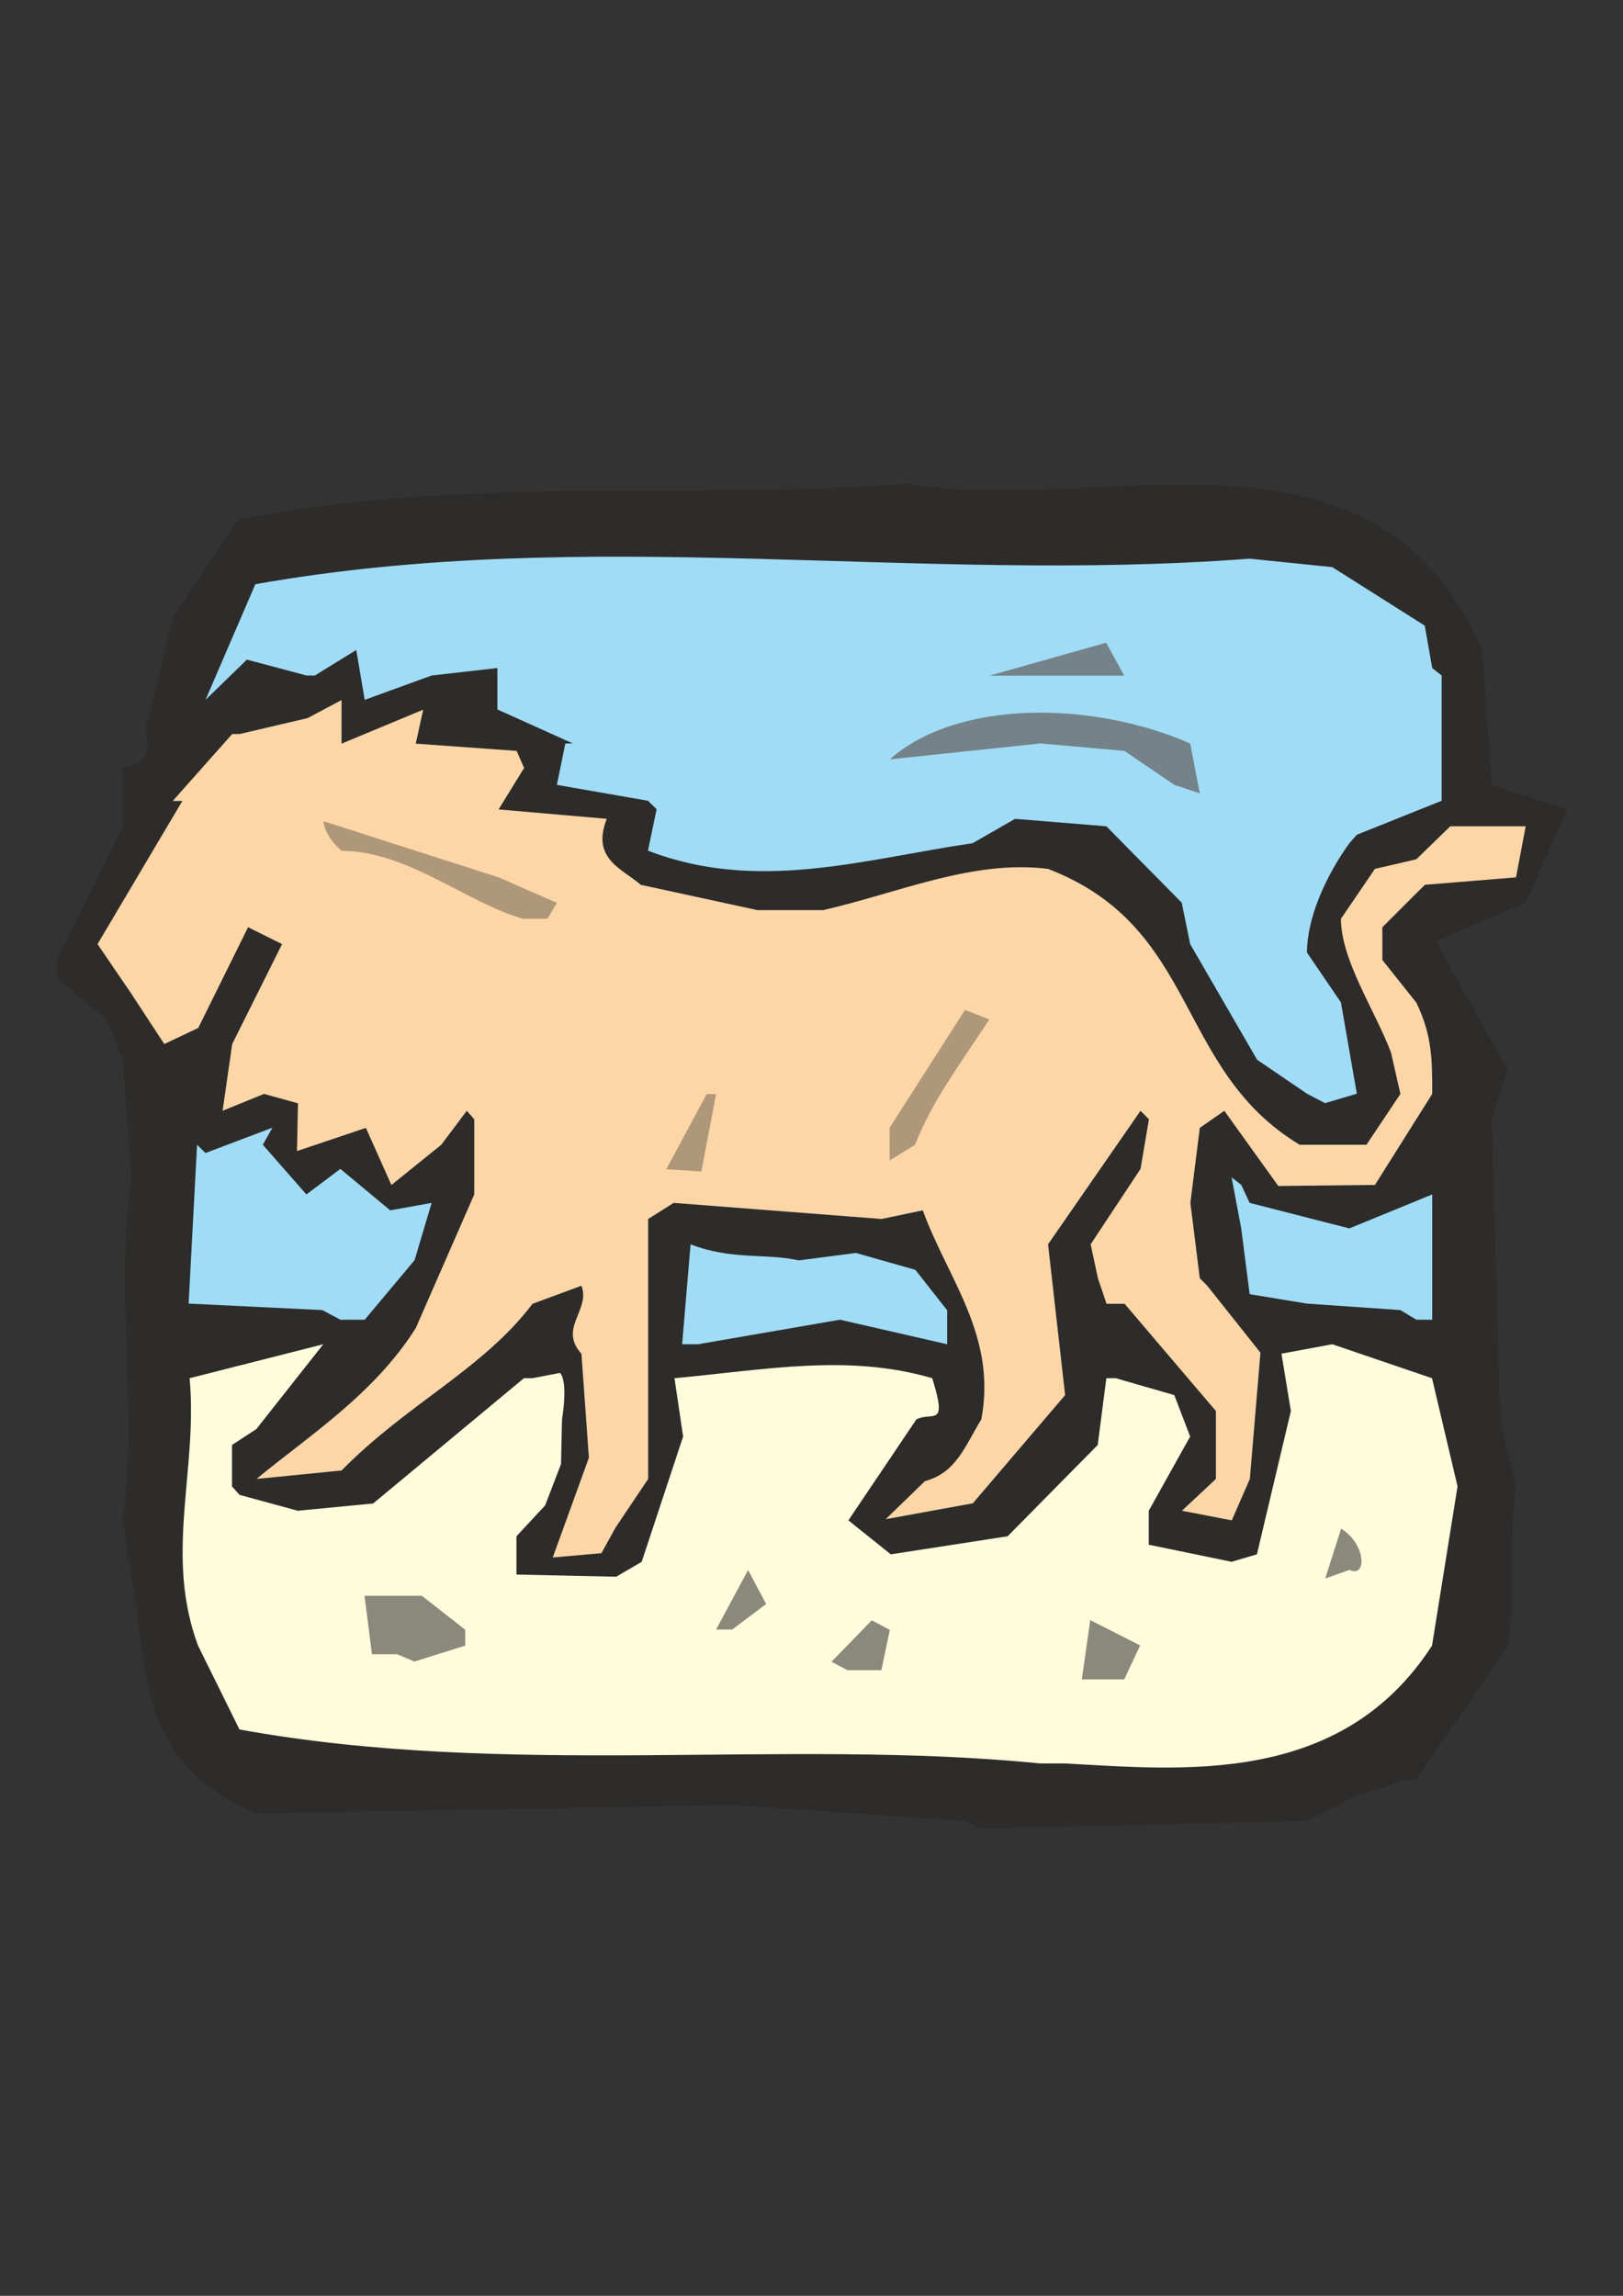 <?xml version="1.0" encoding="utf-8"?>
<!-- Created by UniConvertor 2.0rc4 (https://sk1project.net/) -->
<svg xmlns="http://www.w3.org/2000/svg" height="841.89pt" viewBox="0 0 595.276 841.89" width="595.276pt" version="1.1" xmlns:xlink="http://www.w3.org/1999/xlink" id="2ea498ae-f610-11ea-8a6a-dcc15c148e23">

<rect x="0" y="0" width="595.276" height="841.89" fill="#333333" stroke="none"/>

<g>
	<path style="fill:#2d2c2b;" d="M 354.086,667.761 L 268.91,661.929 94.166,665.025 C 48.23,646.737 54.422,606.633 48.23,578.985 L 45.062,557.601 C 50.894,514.761 41.966,474.657 48.23,431.889 L 45.062,388.761 39.23,373.929 20.942,358.737 C 20.942,352.113 20.942,352.113 20.942,352.113 L 45.062,303.081 45.062,281.697 C 60.254,278.601 50.894,269.241 54.422,263.409 L 63.35,226.833 87.902,189.825 C 90.998,189.825 90.998,189.825 90.998,189.825 173.942,174.273 253.718,183.633 332.63,177.369 402.758,189.825 504.35,146.625 543.662,238.497 L 547.118,287.889 574.766,296.889 559.574,331.089 526.526,345.129 552.95,392.217 547.118,410.505 550.214,520.593 556.118,545.145 C 552.95,566.529 556.118,581.721 552.95,603.537 L 519.47,652.569 C 516.374,652.569 516.374,652.569 516.374,652.569 L 497.726,658.401 479.438,667.761 359.918,670.497 354.086,667.761 Z" />
	<path style="fill:#fffcdc;" d="M 381.59,646.665 C 287.126,637.305 186.326,652.137 87.83,634.209 L 72.638,603.465 C 60.182,569.985 72.638,539.241 69.542,505.401 L 118.574,492.945 94.022,524.049 85.094,529.881 85.094,545.073 C 87.83,548.169 87.83,548.169 87.83,548.169 L 109.214,554.001 136.862,551.337 192.158,505.401 C 195.254,505.401 195.254,505.401 195.254,505.401 L 205.406,503.457 C 208.502,506.913 206.126,520.521 206.126,520.521 L 205.766,536.865 199.934,552.057 189.422,563.361 C 189.422,566.457 189.422,577.401 189.422,577.401 L 225.998,578.193 235.358,572.721 250.55,526.785 247.382,505.401 C 281.294,502.233 311.174,496.401 341.918,505.401 347.75,524.049 341.918,517.425 336.086,520.521 L 311.174,557.529 326.726,569.985 369.566,563.361 402.614,529.881 405.782,505.401 C 409.238,505.401 409.238,505.401 409.238,505.401 L 430.694,511.593 436.526,526.785 421.334,554.001 421.334,566.457 451.718,572.721 461.006,569.985 473.462,517.425 470.006,496.401 488.654,492.945 525.23,505.401 534.59,545.073 525.23,603.465 C 491.75,655.233 433.358,648.969 390.59,646.665 L 381.59,646.665 Z" />
	<path style="fill:#8a897c;" d="M 405.71,615.849 L 396.782,615.849 399.878,594.105 418.166,603.393 412.334,615.849 405.71,615.849 Z" />
	<path style="fill:#8a897c;" d="M 304.982,609.369 C 304.982,609.369 304.982,609.369 304.982,609.369 L 319.742,594.177 C 326.366,597.705 326.366,597.705 326.366,597.705 L 323.27,612.465 310.814,612.465 304.982,609.369 Z" />
	<path style="fill:#8a897c;" d="M 145.718,606.633 L 136.43,606.633 133.694,585.177 154.718,585.177 170.63,597.633 C 170.63,603.465 170.63,603.465 170.63,603.465 L 151.982,609.297 145.718,606.633 Z" />
	<path style="fill:#8a897c;" d="M 262.646,597.561 L 274.382,575.745 281.006,588.201 268.55,597.561 262.646,597.561 Z" />
	<path style="fill:#8a897c;" d="M 486.062,578.841 C 486.062,578.841 486.062,578.841 486.062,578.841 L 491.894,560.553 C 501.254,566.385 501.254,578.841 494.99,575.673 L 486.062,578.841 Z" />
	<path style="fill:#fdd6a7;" d="M 202.742,571.137 C 202.742,571.137 215.99,534.561 215.99,534.561 L 213.254,496.401 C 204.686,487.041 216.71,480.417 213.254,471.489 L 195.326,478.113 C 177.038,502.233 149.39,514.689 125.27,539.241 L 94.094,542.337 C 112.814,526.785 136.934,511.593 152.486,487.041 L 173.942,438.009 173.942,410.433 C 171.206,407.337 171.206,407.337 171.206,407.337 L 161.846,419.793 143.558,434.553 134.198,413.601 108.926,422.097 109.286,404.601 96.83,401.145 81.638,407.337 85.166,382.857 103.454,346.209 90.998,340.017 72.71,376.953 60.254,382.857 48.23,364.497 35.774,346.209 66.878,293.721 C 63.35,293.721 63.35,293.721 63.35,293.721 L 85.166,269.169 C 87.902,269.169 87.902,269.169 87.902,269.169 L 112.814,263.337 125.27,256.713 125.27,272.697 155.222,260.241 152.486,272.697 189.494,275.361 C 192.23,281.625 192.23,281.625 192.23,281.625 L 182.87,296.817 222.542,300.273 C 216.71,315.105 228.446,318.633 234.998,324.465 L 277.838,333.753 301.886,333.753 C 329.174,327.561 356.822,315.105 384.398,318.633 440.054,340.017 430.766,392.145 476.702,419.793 L 497.726,419.793 C 501.182,419.793 501.182,419.793 501.182,419.793 L 513.638,401.145 510.182,385.953 C 504.278,370.401 491.822,352.041 491.822,336.921 L 504.278,318.633 519.47,315.105 531.926,303.009 559.574,303.009 556.046,321.729 522.638,324.465 C 519.47,327.561 519.47,327.561 519.47,327.561 L 507.014,340.017 507.014,352.041 519.47,367.665 C 525.302,379.689 525.302,388.689 525.302,401.145 L 504.278,434.553 C 501.182,434.553 501.182,434.553 501.182,434.553 L 468.854,434.913 449.054,407.337 440.054,413.601 436.598,441.105 440.054,468.753 C 442.79,471.489 442.79,471.489 442.79,471.489 L 462.302,496.041 458.414,542.337 451.79,557.529 433.502,554.001 445.958,542.337 445.958,517.425 412.478,478.113 C 405.854,478.113 405.854,478.113 405.854,478.113 402.686,468.753 402.686,468.753 402.686,468.753 L 400.022,456.297 418.31,428.649 421.406,410.433 C 418.31,407.337 418.31,407.337 418.31,407.337 L 384.398,456.297 390.662,511.593 356.822,551.265 324.854,557.097 339.254,543.129 C 350.918,540.033 354.086,529.881 359.918,520.521 365.75,489.777 347.462,468.753 338.462,443.841 L 323.342,447.009 247.094,441.105 237.734,447.009 237.734,542.337 225.71,560.265 220.598,569.553 202.742,571.137 Z" />
	<path style="fill:#a0dcf5;" d="M 250.19,492.945 L 253.286,456.297 C 268.478,462.201 280.934,459.465 292.958,462.201 L 313.91,459.465 335.726,465.657 347.39,480.489 347.39,492.945 308.078,483.945 256.022,492.945 250.19,492.945 Z" />
	<path style="fill:#a0dcf5;" d="M 118.214,480.417 L 69.182,478.041 72.278,419.793 C 75.374,422.817 75.374,422.817 75.374,422.817 L 99.926,413.529 C 96.398,419.793 96.398,419.793 96.398,419.793 L 112.382,438.009 124.838,428.649 143.126,443.841 158.318,441.105 152.054,462.129 133.766,483.945 124.838,483.945 118.214,480.417 Z" />
	<path style="fill:#a0dcf5;" d="M 513.638,480.417 L 479.366,478.041 458.342,474.585 455.246,450.465 451.718,431.745 C 455.246,434.481 455.246,434.481 455.246,434.481 458.342,441.105 458.342,441.105 458.342,441.105 L 494.918,450.465 525.302,438.009 525.302,483.945 519.47,483.945 513.638,480.417 Z" />
	<path style="fill:#af987a;" d="M 244.358,428.793 C 244.358,428.793 244.358,428.793 244.358,428.793 L 259.19,401.217 C 262.646,401.217 262.646,401.217 262.646,401.217 L 257.246,429.585 244.358,428.793 Z" />
	<path style="fill:#af987a;" d="M 326.294,425.553 L 326.294,413.529 353.942,370.329 C 362.87,373.857 362.87,373.857 362.87,373.857 350.774,392.145 341.486,404.601 335.654,419.793 L 326.294,425.553 Z" />
	<path style="fill:#a0dcf5;" d="M 479.366,401.073 L 461.078,388.617 436.526,346.209 433.43,331.017 405.782,303.009 372.302,300.273 356.75,309.201 C 317.006,315.033 277.766,327.489 237.662,311.937 L 240.83,296.745 C 237.662,293.649 237.662,293.649 237.662,293.649 L 204.254,287.817 207.35,272.625 C 210.086,272.625 210.086,272.625 210.086,272.625 L 182.438,260.169 182.438,244.977 158.318,247.713 133.766,256.641 130.67,238.353 115.478,247.713 C 112.382,247.713 112.382,247.713 112.382,247.713 L 90.566,241.881 75.374,256.641 93.662,214.233 C 216.71,192.417 335.726,214.233 458.342,204.873 L 488.654,207.969 522.566,229.425 525.302,244.977 C 528.758,247.713 528.758,247.713 528.758,247.713 L 528.758,293.649 497.654,306.105 C 494.918,309.201 494.918,309.201 494.918,309.201 485.99,321.657 479.366,336.849 479.366,349.305 L 491.822,367.593 497.654,401.073 485.99,404.529 479.366,401.073 Z" />
	<path style="fill:#af987a;" d="M 191.798,336.921 C 171.206,331.089 149.39,312.009 125.27,312.009 118.646,306.177 118.646,301.137 118.646,301.137 L 182.87,321.729 204.254,331.089 C 200.798,336.921 200.798,336.921 200.798,336.921 L 191.798,336.921 Z" />
	<path style="fill:#748389;" d="M 430.694,287.817 L 412.406,275.361 381.662,272.625 326.366,278.457 C 350.918,256.713 399.95,256.713 436.526,272.625 L 440.054,290.913 430.694,287.817 Z" />
	<path style="fill:#748389;" d="M 405.71,247.785 L 362.87,247.785 405.71,235.689 412.334,247.785 405.71,247.785 Z" />
</g>
</svg>